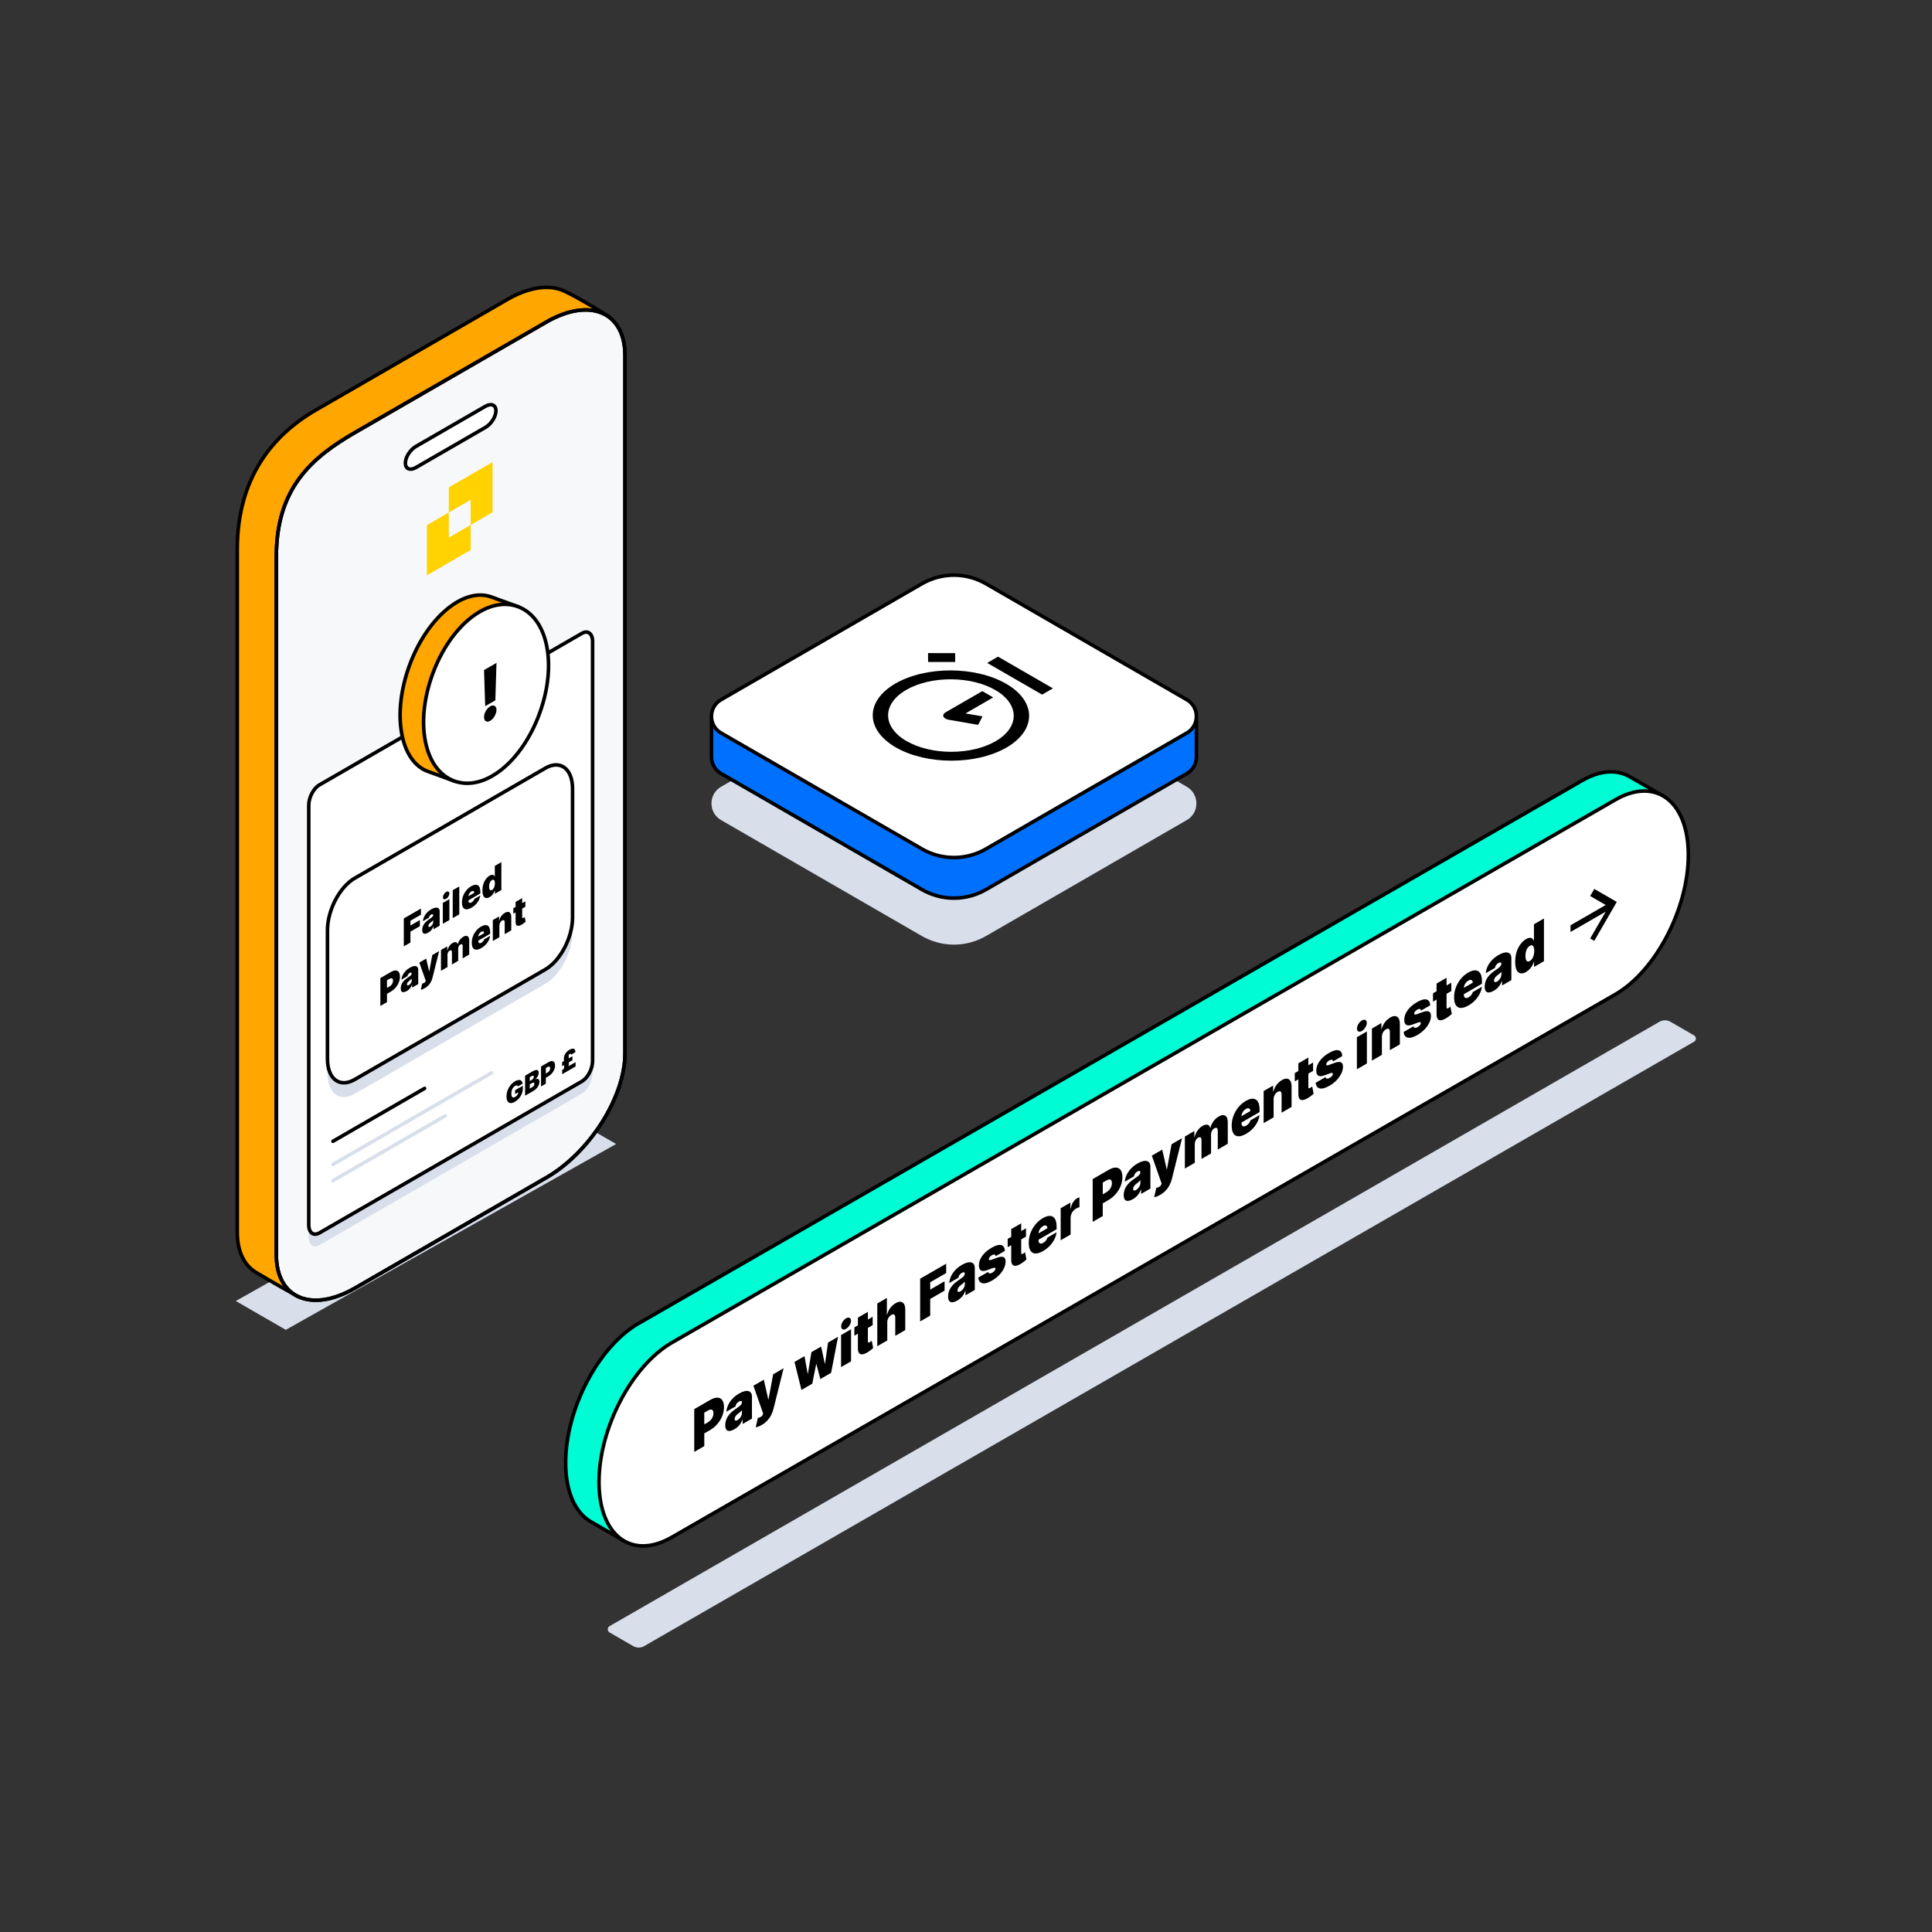 <svg width="1080" height="1080" viewBox="0 0 1080 1080" fill="none" xmlns="http://www.w3.org/2000/svg">
<rect x="0" y="0" width="1080" height="1080" fill="#333333" stroke="none"/>
<g clip-path="url(#clip0_293_1862)">
<path d="M131.818 727.263L316.491 623.38L344.416 639.504L159.76 743.387L131.818 727.263Z" fill="#D8DFEB"/>
<path d="M166.389 724.644C166.389 724.644 151.003 716.115 142.933 711.171C136.5 707.226 132.637 699.598 132.637 688.81V307.147C132.637 267.139 152.345 243.174 176.669 229.145L283.508 167.463C295.67 160.441 306.67 159 314.642 162.372C322.613 165.744 340.537 177.056 340.537 177.056L166.389 724.644Z" fill="#FFA600" stroke="black" stroke-width="2" stroke-linejoin="round"/>
<path d="M305.344 658.329L198.505 720.011C174.181 734.056 154.473 725.724 154.473 701.398V311.207C154.473 274.44 174.181 255.795 198.505 241.749L305.344 180.068C329.668 166.022 349.376 174.355 349.376 198.68V588.888C349.376 613.214 329.668 644.3 305.344 658.346V658.329Z" fill="white"/>
<path d="M305.344 658.329L198.505 720.011C174.181 734.056 154.473 725.724 154.473 701.398V311.207C154.473 272.868 174.181 255.795 198.505 241.749L305.344 180.068C329.668 166.022 349.376 174.355 349.376 198.68V588.888C349.376 613.214 329.668 644.3 305.344 658.346V658.329Z" fill="#F7F8FA" stroke="black" stroke-width="2" stroke-linecap="round" stroke-linejoin="round"/>
<path d="M271.346 238.918L232.503 261.344C229.246 263.227 226.61 262.114 226.61 258.856C226.61 255.599 229.246 251.441 232.503 249.558L271.346 227.131C274.604 225.249 277.239 226.362 277.239 229.62C277.239 232.877 274.604 237.035 271.346 238.918Z" fill="white" stroke="black" stroke-width="2" stroke-linecap="round" stroke-linejoin="round"/>
<path d="M305.344 658.329L198.505 720.011C174.181 734.056 154.473 725.724 154.473 701.398V311.207C154.473 272.868 174.181 255.795 198.505 241.749L305.344 180.068C329.668 166.022 349.376 174.355 349.376 198.68V588.888C349.376 613.214 329.668 644.3 305.344 658.346V658.329Z" stroke="black" stroke-width="2" stroke-linecap="round" stroke-linejoin="round"/>
<path d="M250.885 286.472L238.657 293.543V307.556V321.585L250.885 314.513L263.112 307.458V293.429L250.885 300.501V286.472Z" fill="#FFD200"/>
<path d="M263.112 265.387L250.885 272.459V286.472L263.112 279.416V293.429L275.34 286.374V272.361V258.332L263.112 265.387Z" fill="#FFD200"/>
<path d="M325.297 611.299L178.551 696.029C175.261 697.928 172.593 695.915 172.593 691.528V456.981C172.593 452.593 175.261 447.502 178.551 445.603L325.297 360.873C328.588 358.974 331.256 360.988 331.256 365.375V599.922C331.256 604.309 328.588 609.4 325.297 611.299Z" fill="#D8DFEB"/>
<path d="M325.297 604.473L178.551 689.203C175.261 691.102 172.593 689.089 172.593 684.702V450.154C172.593 445.767 175.261 440.676 178.551 438.777L325.297 354.047C328.588 352.148 331.256 354.162 331.256 358.549V593.096C331.256 597.483 328.588 602.574 325.297 604.473Z" fill="white" stroke="black" stroke-width="2" stroke-linejoin="round"/>
<path d="M186.13 637.982L237.332 608.418" stroke="black" stroke-width="2" stroke-linecap="round" stroke-linejoin="round"/>
<path d="M186.13 650.898L274.832 599.693" stroke="#D8DFEB" stroke-width="2" stroke-linecap="round" stroke-linejoin="round"/>
<path d="M186.13 659.983L248.937 623.724" stroke="#D8DFEB" stroke-width="2" stroke-linecap="round" stroke-linejoin="round"/>
<path d="M289.498 607.322C289.449 607.158 289.384 607.027 289.302 606.929C289.22 606.831 289.105 606.765 288.975 606.749C288.844 606.716 288.696 606.733 288.516 606.782C288.336 606.831 288.156 606.913 287.943 607.027C287.501 607.289 287.125 607.616 286.814 608.042C286.503 608.468 286.257 608.959 286.094 609.499C285.93 610.056 285.848 610.645 285.848 611.3C285.848 611.954 285.93 612.462 286.077 612.838C286.241 613.215 286.47 613.444 286.765 613.51C287.076 613.575 287.452 613.477 287.911 613.215C288.32 612.986 288.647 612.724 288.909 612.429C289.171 612.135 289.384 611.84 289.515 611.512C289.646 611.185 289.711 610.858 289.711 610.53L290.169 610.318L287.943 611.594V609.434L292.265 606.945V608.5C292.265 609.515 292.085 610.498 291.708 611.431C291.332 612.364 290.824 613.215 290.153 613.984C289.498 614.754 288.745 615.376 287.894 615.867C286.945 616.407 286.11 616.669 285.406 616.62C284.686 616.571 284.129 616.243 283.736 615.621C283.327 614.999 283.131 614.099 283.131 612.92C283.131 612.004 283.262 611.103 283.507 610.252C283.753 609.401 284.097 608.599 284.539 607.862C284.981 607.109 285.488 606.454 286.061 605.865C286.634 605.276 287.256 604.801 287.911 604.424C288.483 604.097 289.024 603.868 289.515 603.77C290.006 603.671 290.448 603.688 290.824 603.802C291.201 603.917 291.512 604.146 291.741 604.49C291.97 604.817 292.117 605.259 292.166 605.783L289.498 607.322Z" fill="black"/>
<path d="M293.525 612.479V601.314L297.749 598.875C298.485 598.45 299.107 598.204 299.615 598.139C300.122 598.073 300.499 598.171 300.76 598.45C301.022 598.728 301.153 599.137 301.153 599.71C301.153 600.119 301.071 600.545 300.924 600.971C300.76 601.396 300.548 601.805 300.269 602.198C299.991 602.591 299.664 602.935 299.287 603.246V603.361C299.713 603.131 300.089 603.033 300.433 603.066C300.777 603.099 301.055 603.246 301.251 603.508C301.448 603.786 301.562 604.179 301.562 604.703C301.562 605.309 301.432 605.931 301.153 606.569C300.875 607.208 300.482 607.813 299.975 608.37C299.467 608.943 298.862 609.417 298.158 609.827L293.574 612.479H293.525ZM296.161 604.31L297.241 603.688C297.47 603.557 297.683 603.393 297.847 603.213C298.01 603.033 298.158 602.82 298.256 602.608C298.354 602.395 298.403 602.166 298.403 601.936C298.403 601.593 298.289 601.396 298.076 601.331C297.863 601.265 297.585 601.331 297.257 601.527L296.128 602.182V604.31H296.161ZM296.161 608.533L297.388 607.813C297.83 607.551 298.158 607.273 298.387 606.946C298.616 606.635 298.714 606.274 298.714 605.914C298.714 605.652 298.665 605.456 298.551 605.341C298.436 605.227 298.305 605.161 298.109 605.178C297.912 605.194 297.683 605.276 297.421 605.44L296.144 606.176V608.533H296.161Z" fill="black"/>
<path d="M302.446 607.321V596.157L306.653 593.734C307.373 593.325 308.012 593.112 308.552 593.129C309.092 593.129 309.518 593.358 309.812 593.784C310.107 594.193 310.271 594.798 310.271 595.601C310.271 596.403 310.123 597.189 309.812 597.942C309.501 598.711 309.076 599.398 308.519 600.037C307.963 600.675 307.308 601.199 306.571 601.641L304.067 603.082V600.724L306.047 599.579C306.358 599.398 306.62 599.186 306.85 598.94C307.062 598.678 307.242 598.416 307.357 598.105C307.472 597.811 307.537 597.5 307.537 597.172C307.537 596.845 307.472 596.616 307.357 596.452C307.242 596.288 307.062 596.223 306.85 596.223C306.637 596.223 306.358 596.321 306.047 596.501L305.114 597.041V605.783L302.479 607.305L302.446 607.321Z" fill="black"/>
<path d="M319.977 592.687L314.231 596.01V593.751L319.977 590.428V592.687ZM321.745 596.174L314.264 600.496V598.056L321.745 593.735V596.174ZM317.882 590.264L318.029 594.75C318.029 595.257 317.931 595.748 317.669 596.19C317.407 596.632 316.981 597.156 316.392 597.745L315.017 597.614C315.115 597.5 315.197 597.385 315.246 597.287C315.295 597.189 315.328 597.074 315.345 596.943C315.361 596.812 315.377 596.665 315.361 596.501L315.214 591.787C315.197 591.148 315.312 590.51 315.557 589.904C315.819 589.282 316.179 588.709 316.654 588.185C317.129 587.645 317.702 587.203 318.356 586.827C318.88 586.516 319.339 586.319 319.748 586.237C320.141 586.139 320.484 586.156 320.763 586.27C321.041 586.385 321.254 586.598 321.401 586.892C321.548 587.203 321.647 587.596 321.679 588.087L319.208 589.642C319.208 589.397 319.142 589.217 319.077 589.118C319.011 589.02 318.913 588.987 318.798 589.004C318.684 589.02 318.553 589.086 318.405 589.168C318.275 589.249 318.176 589.331 318.094 589.446C318.013 589.56 317.964 589.675 317.931 589.822C317.898 589.97 317.882 590.117 317.882 590.297V590.264Z" fill="black"/>
<path d="M239.296 431.264L253.963 436.6L289.45 339.085L274.784 333.748C267.565 331.08 258.595 333.192 249.592 340.755C231.668 355.799 220.439 386.672 224.499 409.721C226.545 421.294 232.045 428.694 239.296 431.28V431.264Z" fill="#FFA600"/>
<path d="M239.296 431.264L253.963 436.6L289.45 339.085L274.784 333.748C267.565 331.08 258.595 333.192 249.592 340.755C231.668 355.799 220.439 386.672 224.499 409.721C226.545 421.294 232.045 428.694 239.296 431.28V431.264Z" stroke="black" stroke-width="2" stroke-miterlimit="10"/>
<path d="M241.768 376.948C251.72 349.611 272.672 332.979 289.45 339.085C306.245 345.191 311.597 371.399 301.645 398.736C291.693 426.074 270.741 442.706 253.963 436.6C237.185 430.494 231.816 404.286 241.768 376.948Z" fill="white" stroke="black" stroke-width="2" stroke-linecap="round" stroke-linejoin="round"/>
<path d="M274.064 402.927C273.098 403.484 272.28 403.566 271.592 403.157C270.905 402.764 270.577 401.994 270.577 400.848C270.577 399.735 270.905 398.589 271.592 397.411C272.28 396.232 273.098 395.365 274.064 394.808C274.98 394.284 275.782 394.219 276.486 394.595C277.19 394.972 277.55 395.725 277.55 396.821C277.55 397.591 277.37 398.377 277.043 399.179C276.715 399.981 276.29 400.717 275.766 401.389C275.242 402.06 274.669 402.567 274.064 402.911V402.927ZM277.55 370.548L276.896 391.485L271.216 394.759L270.577 374.575L277.55 370.548Z" fill="black"/>
<path d="M304.837 549.961L198.276 611.479C189.879 616.324 183.053 611.184 183.053 599.971V520.004C183.053 508.791 189.862 495.777 198.276 490.931L304.837 429.414C313.234 424.568 320.06 429.708 320.06 440.922V520.888C320.06 532.102 313.25 545.116 304.837 549.961Z" fill="#D8DFEB"/>
<path d="M304.837 541.94L198.276 603.458C189.879 608.303 183.053 603.163 183.053 591.95V520.004C183.053 508.791 189.862 495.777 198.276 490.931L304.837 429.414C313.234 424.568 320.06 429.708 320.06 440.922V512.867C320.06 524.08 313.25 537.094 304.837 541.94Z" fill="white" stroke="black" stroke-width="2" stroke-linecap="round" stroke-linejoin="round"/>
<path d="M225.726 529.024V513.424L235.301 507.891V511.312L229.425 514.7V517.385L234.712 514.324V517.729L229.425 520.79V526.88L225.726 529.008V529.024Z" fill="black"/>
<path d="M239.344 521.346C238.69 521.723 238.117 521.936 237.626 521.969C237.135 522.018 236.742 521.854 236.447 521.527C236.169 521.183 236.021 520.626 236.021 519.857C236.021 519.218 236.12 518.613 236.3 518.056C236.496 517.5 236.758 516.959 237.102 516.485C237.446 515.994 237.838 515.552 238.297 515.126C238.755 514.717 239.246 514.324 239.77 513.98C240.343 513.604 240.801 513.276 241.145 512.998C241.489 512.72 241.751 512.474 241.898 512.245C242.045 512.016 242.127 511.803 242.127 511.574V511.541C242.127 511.23 242.029 511.066 241.816 511.017C241.62 510.968 241.358 511.033 241.03 511.23C240.687 511.426 240.392 511.688 240.179 511.983C239.966 512.278 239.835 512.621 239.786 513.014L236.414 514.962C236.463 514.226 236.66 513.456 237.004 512.654C237.347 511.852 237.871 511.066 238.542 510.313C239.213 509.56 240.065 508.889 241.079 508.3C241.816 507.874 242.471 507.596 243.044 507.465C243.617 507.334 244.124 507.318 244.517 507.432C244.926 507.547 245.237 507.776 245.45 508.12C245.663 508.463 245.777 508.905 245.777 509.446V517.467L242.356 519.448V517.811L242.274 517.86C242.078 518.416 241.832 518.907 241.538 519.349C241.243 519.791 240.916 520.168 240.539 520.512C240.163 520.855 239.77 521.134 239.328 521.396L239.344 521.346ZM240.539 518.007C240.818 517.843 241.079 517.631 241.325 517.352C241.571 517.074 241.767 516.779 241.931 516.436C242.078 516.092 242.16 515.748 242.16 515.388V514.406C242.062 514.504 241.963 514.602 241.849 514.717C241.734 514.815 241.62 514.929 241.505 515.028C241.39 515.126 241.259 515.241 241.112 515.355C240.965 515.47 240.834 515.568 240.687 515.682C240.408 515.895 240.179 516.108 239.999 516.337C239.819 516.55 239.688 516.779 239.606 516.992C239.524 517.205 239.475 517.418 239.475 517.614C239.475 517.942 239.574 518.138 239.77 518.187C239.966 518.253 240.228 518.187 240.539 518.007Z" fill="black"/>
<path d="M247.546 516.419V504.715L251.213 502.603V514.307L247.546 516.419ZM249.396 502.439C248.888 502.734 248.463 502.783 248.119 502.619C247.759 502.456 247.595 502.095 247.595 501.572C247.595 501.048 247.775 500.491 248.119 499.902C248.479 499.313 248.905 498.887 249.396 498.609C249.903 498.314 250.329 498.265 250.672 498.429C251.016 498.609 251.196 498.952 251.196 499.476C251.196 500 251.016 500.557 250.672 501.13C250.312 501.703 249.903 502.145 249.396 502.423V502.439Z" fill="black"/>
<path d="M256.745 495.515V511.115L253.078 513.227V497.626L256.745 495.515Z" fill="black"/>
<path d="M263.505 507.432C262.408 508.054 261.475 508.365 260.69 508.332C259.904 508.299 259.298 507.972 258.873 507.301C258.447 506.63 258.234 505.68 258.234 504.42C258.234 503.159 258.447 502.03 258.873 500.884C259.298 499.738 259.904 498.69 260.673 497.741C261.443 496.791 262.359 496.006 263.423 495.4C264.193 494.958 264.896 494.696 265.518 494.598C266.141 494.516 266.681 494.598 267.123 494.86C267.565 495.122 267.908 495.564 268.137 496.169C268.383 496.775 268.498 497.544 268.498 498.477V499.46L259.38 504.714V502.39L265.126 499.083C265.126 498.756 265.044 498.494 264.896 498.33C264.749 498.15 264.553 498.068 264.324 498.068C264.078 498.068 263.816 498.15 263.505 498.33C263.21 498.494 262.932 498.739 262.687 499.018C262.441 499.312 262.245 499.623 262.097 499.967C261.95 500.311 261.868 500.655 261.868 500.998V503.503C261.868 503.88 261.934 504.174 262.081 504.387C262.212 504.6 262.408 504.714 262.67 504.731C262.932 504.747 263.243 504.649 263.603 504.452C263.849 504.305 264.094 504.125 264.291 503.929C264.504 503.732 264.684 503.503 264.831 503.257C264.978 503.012 265.093 502.766 265.158 502.504L268.514 500.573C268.399 501.457 268.121 502.308 267.696 503.159C267.27 504.011 266.697 504.796 265.993 505.533C265.289 506.27 264.455 506.908 263.521 507.448L263.505 507.432Z" fill="black"/>
<path d="M273.686 501.49C272.966 501.915 272.295 502.079 271.689 501.997C271.084 501.915 270.593 501.539 270.233 500.851C269.872 500.18 269.692 499.165 269.692 497.806C269.692 496.448 269.889 495.138 270.265 494.025C270.642 492.912 271.149 491.979 271.755 491.226C272.36 490.456 272.999 489.883 273.686 489.491C274.194 489.196 274.636 489.049 275.012 489.016C275.389 489 275.716 489.081 275.962 489.261C276.207 489.441 276.42 489.703 276.551 490.014L276.6 489.982V484.039L280.267 481.928V497.528L276.633 499.64V497.725L276.551 497.774C276.404 498.248 276.207 498.723 275.945 499.182C275.683 499.64 275.356 500.082 274.996 500.475C274.619 500.868 274.194 501.211 273.719 501.49H273.686ZM275.029 497.479C275.372 497.283 275.651 497.004 275.896 496.644C276.142 496.284 276.322 495.858 276.453 495.367C276.584 494.876 276.649 494.352 276.649 493.779C276.649 493.207 276.584 492.748 276.453 492.404C276.322 492.061 276.142 491.864 275.896 491.782C275.651 491.701 275.372 491.766 275.029 491.946C274.685 492.143 274.407 492.421 274.161 492.781C273.916 493.141 273.735 493.567 273.621 494.041C273.49 494.533 273.424 495.056 273.424 495.646C273.424 496.235 273.49 496.677 273.621 497.021C273.752 497.365 273.932 497.577 274.161 497.659C274.39 497.741 274.685 497.692 275.029 497.495V497.479Z" fill="black"/>
<path d="M212.631 562.336V546.736L218.507 543.347C219.522 542.758 220.406 542.479 221.159 542.496C221.912 542.512 222.501 542.823 222.927 543.396C223.352 543.985 223.565 544.82 223.565 545.933C223.565 547.047 223.352 548.143 222.91 549.207C222.485 550.271 221.879 551.254 221.094 552.138C220.308 553.022 219.408 553.775 218.376 554.364L214.873 556.394V553.103L217.64 551.516C218.082 551.27 218.442 550.959 218.753 550.615C219.064 550.255 219.293 549.879 219.457 549.453C219.62 549.027 219.702 548.602 219.702 548.16C219.702 547.718 219.62 547.374 219.457 547.161C219.293 546.932 219.047 546.834 218.753 546.834C218.442 546.834 218.082 546.965 217.64 547.227L216.33 547.98V560.208L212.631 562.336Z" fill="black"/>
<path d="M227.346 554.004C226.692 554.381 226.119 554.594 225.628 554.626C225.137 554.676 224.744 554.528 224.449 554.184C224.171 553.841 224.023 553.284 224.023 552.515C224.023 551.876 224.122 551.271 224.302 550.714C224.498 550.157 224.76 549.617 225.104 549.143C225.448 548.651 225.84 548.209 226.299 547.784C226.757 547.375 227.248 546.982 227.772 546.638C228.345 546.261 228.803 545.934 229.147 545.656C229.491 545.377 229.753 545.132 229.9 544.903C230.047 544.674 230.129 544.461 230.129 544.232V544.199C230.129 543.888 230.031 543.724 229.818 543.675C229.622 543.626 229.36 543.691 229.032 543.888C228.689 544.084 228.394 544.346 228.181 544.641C227.968 544.936 227.837 545.279 227.788 545.672L224.416 547.62C224.465 546.884 224.662 546.114 225.006 545.312C225.366 544.51 225.873 543.724 226.544 542.971C227.215 542.218 228.067 541.547 229.081 540.958C229.818 540.532 230.473 540.254 231.046 540.123C231.619 539.975 232.126 539.975 232.535 540.09C232.944 540.205 233.255 540.434 233.468 540.761C233.681 541.105 233.796 541.547 233.796 542.087V550.108L230.375 552.089V550.452L230.293 550.501C230.096 551.058 229.834 551.549 229.556 551.991C229.261 552.433 228.934 552.809 228.574 553.153C228.197 553.497 227.805 553.792 227.363 554.037L227.346 554.004ZM228.541 550.665C228.819 550.501 229.081 550.288 229.327 550.01C229.572 549.732 229.769 549.437 229.933 549.093C230.08 548.75 230.162 548.406 230.162 548.046V547.064C230.064 547.162 229.965 547.276 229.851 547.375C229.736 547.473 229.622 547.587 229.507 547.686C229.392 547.784 229.261 547.898 229.131 548.013C229 548.128 228.852 548.226 228.705 548.34C228.427 548.553 228.197 548.766 228.017 548.995C227.837 549.208 227.706 549.437 227.625 549.65C227.543 549.863 227.494 550.076 227.494 550.272C227.494 550.599 227.592 550.796 227.788 550.845C227.985 550.894 228.247 550.845 228.558 550.665H228.541Z" fill="black"/>
<path d="M237.43 552.4C237.004 552.645 236.611 552.842 236.235 552.989C235.858 553.136 235.514 553.235 235.236 553.267L236.038 549.813C236.333 549.764 236.611 549.682 236.873 549.568C237.135 549.453 237.331 549.322 237.511 549.142C237.692 548.962 237.822 548.749 237.904 548.487L237.986 548.225L234.401 538.076L238.232 535.866L239.885 543.02L239.983 542.954L241.653 533.885L245.499 531.659L241.784 546.49C241.604 547.243 241.325 547.98 240.982 548.7C240.622 549.42 240.163 550.092 239.59 550.73C239.017 551.352 238.297 551.925 237.446 552.416L237.43 552.4Z" fill="black"/>
<path d="M246.514 542.758V531.054L250.001 529.04V531.266L250.099 531.201C250.312 530.35 250.672 529.564 251.196 528.827C251.703 528.107 252.325 527.534 253.029 527.125C253.749 526.716 254.371 526.568 254.879 526.699C255.402 526.83 255.713 527.223 255.812 527.878L255.91 527.812C256.09 526.994 256.45 526.208 257.007 525.455C257.563 524.702 258.234 524.096 258.987 523.654C259.969 523.081 260.755 522.983 261.377 523.36C261.983 523.736 262.294 524.522 262.294 525.717V533.607L258.627 535.719V528.893C258.627 528.385 258.513 528.041 258.283 527.878C258.054 527.714 257.76 527.747 257.367 527.96C256.99 528.172 256.696 528.5 256.466 528.909C256.254 529.335 256.139 529.793 256.139 530.301V537.127L252.636 539.157V532.33C252.636 531.823 252.522 531.479 252.292 531.315C252.063 531.152 251.769 531.184 251.376 531.397C251.13 531.545 250.901 531.741 250.721 531.97C250.541 532.216 250.394 532.478 250.295 532.789C250.197 533.1 250.148 533.411 250.148 533.755V540.581L246.481 542.692L246.514 542.758Z" fill="black"/>
<path d="M269.005 529.989C267.908 530.611 266.975 530.922 266.19 530.89C265.404 530.857 264.798 530.53 264.373 529.858C263.947 529.187 263.734 528.238 263.734 526.977C263.734 525.717 263.947 524.587 264.373 523.441C264.798 522.296 265.404 521.248 266.173 520.298C266.943 519.349 267.859 518.563 268.923 517.958C269.693 517.516 270.396 517.254 271.019 517.155C271.641 517.074 272.181 517.155 272.623 517.417C273.065 517.679 273.408 518.121 273.638 518.727C273.883 519.333 273.998 520.102 273.998 521.019V522.001L264.88 527.272V524.948L270.626 521.641C270.626 521.313 270.544 521.051 270.396 520.888C270.249 520.708 270.053 520.626 269.824 520.626C269.578 520.626 269.316 520.708 269.005 520.888C268.71 521.051 268.432 521.297 268.187 521.575C267.941 521.87 267.745 522.181 267.597 522.525C267.45 522.869 267.368 523.212 267.368 523.556V526.061C267.368 526.437 267.434 526.732 267.581 526.945C267.712 527.157 267.908 527.272 268.17 527.288C268.432 527.305 268.743 527.207 269.103 527.01C269.349 526.863 269.594 526.699 269.791 526.486C270.004 526.29 270.184 526.061 270.331 525.815C270.478 525.57 270.593 525.324 270.658 525.062L274.014 523.13C273.899 524.014 273.621 524.866 273.196 525.717C272.77 526.568 272.197 527.354 271.493 528.091C270.789 528.827 269.955 529.466 269.022 530.006L269.005 529.989Z" fill="black"/>
<path d="M279.154 517.336V523.916L275.487 526.028V514.323L278.974 512.31V514.536L279.088 514.471C279.318 513.603 279.694 512.801 280.267 512.048C280.84 511.295 281.478 510.722 282.231 510.28C282.951 509.871 283.574 509.691 284.114 509.756C284.654 509.822 285.063 510.1 285.358 510.591C285.652 511.082 285.8 511.753 285.8 512.605V520.069L282.133 522.181V515.6C282.133 515.011 282.018 514.635 281.757 514.454C281.495 514.274 281.135 514.323 280.676 514.585C280.382 514.765 280.12 514.995 279.891 515.273C279.661 515.551 279.498 515.862 279.383 516.206C279.269 516.55 279.203 516.926 279.203 517.303L279.154 517.336Z" fill="black"/>
<path d="M293.673 503.83V506.875L286.945 510.755V507.71L293.673 503.83ZM288.238 504.158L291.905 502.046V512.785C291.905 512.948 291.921 513.063 291.971 513.145C292.02 513.227 292.101 513.259 292.2 513.259C292.298 513.259 292.429 513.21 292.593 513.112C292.707 513.046 292.838 512.965 292.985 512.834C293.133 512.703 293.247 512.637 293.313 512.572L293.837 515.224C293.673 515.371 293.444 515.584 293.133 515.829C292.822 516.091 292.462 516.353 292.052 516.615C291.218 517.155 290.497 517.466 289.941 517.532C289.368 517.614 288.942 517.466 288.648 517.09C288.353 516.713 288.222 516.108 288.222 515.289V504.158H288.238Z" fill="black"/>
<path d="M663.412 458.437L551.203 523.229C540.105 529.662 526.405 529.662 515.307 523.229L403.098 458.437C395.913 454.312 395.913 443.933 403.098 439.808L515.307 375.016C526.405 368.583 540.105 368.583 551.203 375.016L663.412 439.808C670.598 443.933 670.598 454.312 663.412 458.47V458.437Z" fill="#D8DFEB"/>
<path d="M618.807 402.403L551.22 363.378C540.122 356.944 526.421 356.944 515.323 363.378L447.736 402.403H397.729V423.111C397.729 426.729 399.53 430.363 403.115 432.442L515.323 497.234C526.421 503.667 540.122 503.667 551.22 497.234L663.428 432.442C667.013 430.363 668.813 426.729 668.813 423.111V402.403H618.807Z" fill="#0071FF" stroke="black" stroke-width="2" stroke-linejoin="round"/>
<path d="M663.412 409.754L551.203 474.545C540.105 480.979 526.405 480.979 515.307 474.545L403.098 409.754C395.913 405.628 395.913 395.25 403.098 391.125L515.307 326.333C526.405 319.899 540.105 319.899 551.203 326.333L663.412 391.125C670.598 395.25 670.598 405.628 663.412 409.786V409.754Z" fill="white" stroke="black" stroke-width="2" stroke-linejoin="round"/>
<path d="M562.383 382.203C545.278 372.332 517.549 372.283 500.558 382.088C483.567 391.894 483.649 407.92 500.755 417.791C517.86 427.662 545.589 427.711 562.596 417.905C579.587 408.1 579.505 392.074 562.4 382.203H562.383ZM506.811 414.304C493.078 406.365 492.996 393.498 506.647 385.624C520.299 377.734 542.593 377.783 556.327 385.706C570.06 393.629 570.142 406.512 556.49 414.386C542.839 422.26 520.545 422.227 506.811 414.288V414.304Z" fill="black"/>
<path d="M588.59 384.806L557.898 367.077L551.842 370.58L582.533 388.292L588.59 384.806Z" fill="black"/>
<path d="M539.696 398.819L555.198 389.864L549.108 386.345L528.516 398.229C527.452 398.851 527.027 399.735 527.403 400.586C527.6 401.028 527.993 401.421 528.533 401.732C529.024 402.027 529.646 402.24 530.35 402.354L546.8 405.203L549.223 400.456L539.68 398.802L539.696 398.819Z" fill="black"/>
<path d="M533.934 365.096L518.776 365.08L518.809 370.04L533.967 370.057L533.934 365.096Z" fill="black"/>
<path d="M357.004 739.77L884.374 436.338C894.703 430.38 904.115 430.069 911.301 434.341L929.781 444.982L911.694 453.183C911.89 455.213 912.005 457.341 912.005 459.551C912.005 489.589 893.737 524.474 871.213 537.488L357.347 833.111L348.721 861.283L330.061 850.528C321.565 845.454 316.196 833.962 316.196 817.69C316.196 787.652 334.464 752.767 356.987 739.753L357.004 739.77Z" fill="#00FCD4" stroke="black" stroke-width="2" stroke-linejoin="round"/>
<path d="M375.632 859.286L903.002 555.855C925.526 542.841 943.793 507.957 943.793 477.918C943.793 447.879 925.526 434.08 903.002 447.077L375.632 750.509C353.108 763.523 334.841 798.407 334.841 828.446C334.841 858.484 353.108 872.284 375.632 859.286Z" fill="white" stroke="black" stroke-width="2" stroke-linejoin="round"/>
<path d="M353.959 920.182L340.766 912.554C339.407 911.768 339.407 909.804 340.766 909.018L927.653 571.177C929.552 570.08 931.893 570.08 933.792 571.177L946.985 578.789C948.344 579.575 948.344 581.539 946.985 582.325L360.098 920.182C358.199 921.279 355.858 921.279 353.959 920.182Z" fill="#D8DFEB"/>
<path d="M388.088 811.601V787.717L397.025 782.561C398.564 781.677 399.906 781.251 401.052 781.284C402.198 781.317 403.098 781.791 403.736 782.692C404.375 783.592 404.702 784.885 404.702 786.588C404.702 788.29 404.375 789.976 403.72 791.597C403.065 793.234 402.149 794.724 400.954 796.082C399.775 797.441 398.4 798.571 396.812 799.487L391.476 802.565V797.523L395.683 795.1C396.338 794.724 396.911 794.265 397.369 793.725C397.844 793.185 398.204 792.596 398.449 791.957C398.695 791.319 398.826 790.648 398.826 789.976C398.826 789.305 398.695 788.781 398.449 788.438C398.204 788.094 397.844 787.93 397.369 787.946C396.894 787.946 396.338 788.159 395.683 788.536L393.702 789.682V808.392L388.088 811.634V811.601Z" fill="black"/>
<path d="M410.481 798.964C409.499 799.537 408.615 799.848 407.862 799.913C407.109 799.979 406.503 799.749 406.078 799.226C405.652 798.702 405.423 797.851 405.423 796.656C405.423 795.673 405.57 794.757 405.865 793.889C406.159 793.021 406.552 792.219 407.076 791.483C407.6 790.746 408.206 790.058 408.893 789.42C409.581 788.782 410.334 788.209 411.136 787.669C412.003 787.096 412.707 786.588 413.231 786.179C413.755 785.77 414.147 785.377 414.377 785.033C414.606 784.689 414.737 784.345 414.737 784.002V783.953C414.737 783.478 414.589 783.216 414.278 783.15C413.967 783.085 413.575 783.183 413.083 783.461C412.543 783.772 412.118 784.149 411.79 784.607C411.463 785.066 411.25 785.59 411.185 786.179L406.061 789.142C406.127 788.012 406.438 786.834 406.962 785.606C407.502 784.378 408.287 783.183 409.319 782.037C410.35 780.891 411.643 779.86 413.182 778.976C414.295 778.338 415.293 777.912 416.177 777.699C417.061 777.486 417.814 777.47 418.436 777.65C419.058 777.83 419.533 778.174 419.86 778.698C420.188 779.222 420.351 779.893 420.351 780.728V793.005L415.146 796.017V793.496L415.031 793.562C414.72 794.413 414.344 795.166 413.902 795.837C413.46 796.508 412.953 797.097 412.396 797.605C411.839 798.112 411.217 798.571 410.546 798.964H410.481ZM412.298 793.84C412.723 793.594 413.116 793.267 413.493 792.841C413.869 792.432 414.164 791.957 414.409 791.434C414.639 790.91 414.769 790.386 414.769 789.846V788.356C414.622 788.503 414.458 788.667 414.295 788.831C414.131 788.994 413.951 789.142 413.771 789.305C413.591 789.469 413.394 789.633 413.182 789.797C412.969 789.96 412.756 790.124 412.543 790.288C412.118 790.615 411.758 790.942 411.479 791.27C411.201 791.597 411.005 791.941 410.874 792.268C410.743 792.596 410.677 792.923 410.677 793.218C410.677 793.709 410.825 794.004 411.136 794.102C411.447 794.2 411.823 794.102 412.298 793.824V793.84Z" fill="black"/>
<path d="M425.802 796.557C425.164 796.934 424.558 797.228 423.969 797.441C423.396 797.654 422.888 797.801 422.446 797.867L423.658 792.596C424.116 792.514 424.542 792.399 424.918 792.236C425.295 792.072 425.622 791.859 425.9 791.581C426.179 791.303 426.375 790.975 426.49 790.566L426.604 790.173L421.153 774.622L426.964 771.266L429.469 782.234L429.632 782.135L432.186 768.254L438.046 764.865L432.382 787.537C432.104 788.683 431.695 789.813 431.155 790.91C430.614 792.006 429.911 793.038 429.043 794.004C428.176 794.969 427.095 795.821 425.786 796.574L425.802 796.557Z" fill="black"/>
<path d="M448.014 776.995L444.135 761.313L449.717 758.088L451.501 767.975L451.615 767.91L453.596 755.845L459.014 752.719L461.076 762.361L461.191 762.295L462.893 750.492L468.475 747.268L464.596 767.419L458.572 770.889L456.395 762.541L456.231 762.639L454.054 773.508L448.031 776.979L448.014 776.995Z" fill="black"/>
<path d="M470.161 764.21V746.285L475.743 743.061V760.986L470.161 764.21ZM472.96 742.815C472.191 743.257 471.552 743.339 471.012 743.077C470.472 742.815 470.21 742.275 470.21 741.473C470.21 740.671 470.472 739.819 471.012 738.935C471.552 738.051 472.191 737.38 472.96 736.955C473.713 736.513 474.368 736.431 474.908 736.693C475.448 736.955 475.71 737.495 475.71 738.297C475.71 739.099 475.448 739.95 474.908 740.834C474.368 741.718 473.73 742.373 472.977 742.815H472.96Z" fill="black"/>
<path d="M487.823 736.103V740.769L477.593 746.678V742.013L487.823 736.103ZM479.573 736.562L485.155 733.337V749.789C485.155 750.034 485.188 750.214 485.27 750.345C485.352 750.476 485.466 750.525 485.613 750.525C485.761 750.525 485.974 750.443 486.203 750.296C486.366 750.198 486.563 750.067 486.792 749.887C487.021 749.707 487.185 749.576 487.299 749.478L488.102 753.537C487.856 753.766 487.496 754.078 487.038 754.47C486.579 754.863 486.023 755.256 485.401 755.665C484.124 756.484 483.044 756.959 482.176 757.057C481.308 757.171 480.654 756.942 480.212 756.369C479.77 755.796 479.557 754.863 479.573 753.603V736.545V736.562Z" fill="black"/>
<path d="M495.991 739.23V749.314L490.409 752.539V728.655L495.778 725.545V734.925L495.942 734.827C496.286 733.484 496.875 732.257 497.693 731.143C498.512 730.03 499.494 729.146 500.64 728.492C501.736 727.853 502.686 727.591 503.504 727.706C504.323 727.82 504.945 728.246 505.387 728.999C505.829 729.752 506.058 730.783 506.041 732.093V743.519L500.46 746.744V736.66C500.46 735.776 500.28 735.187 499.887 734.892C499.494 734.614 498.954 734.679 498.233 735.089C497.775 735.35 497.382 735.694 497.039 736.12C496.695 736.545 496.433 737.02 496.253 737.56C496.073 738.101 495.975 738.657 495.958 739.246L495.991 739.23Z" fill="black"/>
<path d="M514.373 738.69V714.806L528.925 706.408V711.63L519.988 716.787V720.896L528.025 716.246V721.468L519.988 726.118V735.448L514.373 738.69Z" fill="black"/>
<path d="M535.064 727.034C534.082 727.607 533.198 727.918 532.445 727.983C531.692 728.049 531.086 727.803 530.661 727.296C530.235 726.772 530.006 725.921 530.006 724.726C530.006 723.744 530.153 722.827 530.448 721.959C530.742 721.092 531.135 720.29 531.659 719.553C532.183 718.816 532.789 718.129 533.476 717.49C534.164 716.852 534.917 716.279 535.719 715.739C536.586 715.166 537.29 714.658 537.814 714.249C538.338 713.84 538.73 713.447 538.96 713.103C539.189 712.759 539.32 712.416 539.32 712.072V712.023C539.32 711.548 539.172 711.286 538.861 711.221C538.55 711.155 538.158 711.253 537.666 711.532C537.126 711.843 536.701 712.219 536.373 712.678C536.046 713.136 535.833 713.66 535.768 714.249L530.628 717.212C530.693 716.083 531.004 714.904 531.528 713.676C532.068 712.448 532.854 711.253 533.885 710.108C534.917 708.962 536.21 707.93 537.748 707.046C538.861 706.408 539.86 705.982 540.744 705.77C541.628 705.557 542.381 705.54 543.003 705.72C543.625 705.901 544.099 706.244 544.427 706.768C544.754 707.292 544.918 707.963 544.918 708.798V721.075L539.713 724.087V721.566L539.598 721.632C539.287 722.483 538.91 723.236 538.469 723.907C538.027 724.579 537.519 725.168 536.963 725.675C536.406 726.183 535.784 726.641 535.113 727.034H535.064ZM536.881 721.91C537.306 721.665 537.699 721.337 538.076 720.912C538.452 720.502 538.763 720.028 538.992 719.504C539.222 718.98 539.352 718.456 539.352 717.916V716.426C539.205 716.59 539.041 716.737 538.878 716.901C538.714 717.065 538.534 717.212 538.354 717.376C538.174 717.539 537.977 717.703 537.765 717.867C537.552 718.031 537.339 718.194 537.126 718.358C536.701 718.685 536.341 719.013 536.062 719.34C535.784 719.668 535.588 720.011 535.457 720.339C535.326 720.666 535.26 720.994 535.26 721.288C535.26 721.779 535.408 722.074 535.719 722.172C536.013 722.254 536.406 722.172 536.881 721.894V721.91Z" fill="black"/>
<path d="M561.728 699.255L556.588 702.218C556.556 701.874 556.457 701.612 556.261 701.465C556.064 701.317 555.819 701.252 555.508 701.284C555.197 701.317 554.87 701.432 554.493 701.661C554.018 701.939 553.609 702.283 553.265 702.676C552.922 703.085 552.758 703.462 552.758 703.838C552.758 704.1 552.856 704.297 553.053 704.395C553.249 704.509 553.658 704.444 554.248 704.231L557.407 703.069C558.995 702.479 560.173 702.365 560.959 702.709C561.745 703.052 562.121 703.871 562.137 705.197C562.137 706.474 561.81 707.767 561.155 709.093C560.5 710.403 559.617 711.647 558.503 712.792C557.39 713.938 556.097 714.937 554.673 715.772C552.3 717.147 550.45 717.654 549.108 717.311C547.766 716.967 547.029 715.919 546.865 714.168L552.398 710.975C552.463 711.499 552.709 711.794 553.135 711.859C553.544 711.925 554.068 711.778 554.706 711.417C555.213 711.123 555.639 710.779 555.966 710.386C556.294 709.993 556.474 709.6 556.474 709.224C556.474 708.88 556.326 708.7 556.032 708.667C555.754 708.635 555.295 708.716 554.69 708.946L551.94 709.977C550.352 710.583 549.173 710.648 548.388 710.206C547.602 709.764 547.209 708.847 547.209 707.423C547.209 706.179 547.487 704.968 548.06 703.756C548.633 702.561 549.468 701.415 550.532 700.351C551.612 699.271 552.889 698.322 554.362 697.47C556.605 696.177 558.373 695.686 559.666 696.013C560.959 696.341 561.646 697.438 561.712 699.287L561.728 699.255Z" fill="black"/>
<path d="M573.53 686.617V691.283L563.3 697.192V692.527L573.53 686.617ZM565.28 687.075L570.862 683.851V700.302C570.862 700.548 570.895 700.728 570.977 700.859C571.042 700.99 571.157 701.039 571.321 701.039C571.468 701.039 571.681 700.957 571.91 700.81C572.073 700.712 572.27 700.581 572.499 700.401C572.728 700.22 572.892 700.09 573.006 699.991L573.809 704.051C573.563 704.28 573.203 704.591 572.745 704.984C572.286 705.377 571.73 705.77 571.108 706.179C569.831 706.998 568.751 707.472 567.883 707.57C567.016 707.685 566.361 707.456 565.919 706.883C565.477 706.31 565.264 705.377 565.28 704.116V687.059V687.075Z" fill="black"/>
<path d="M583.056 699.353C581.403 700.303 579.979 700.761 578.784 700.712C577.589 700.663 576.672 700.139 576.034 699.14C575.396 698.142 575.068 696.668 575.068 694.737C575.068 692.805 575.396 691.086 576.034 689.335C576.689 687.583 577.589 685.979 578.768 684.522C579.946 683.065 581.338 681.886 582.942 680.953C584.12 680.282 585.168 679.873 586.117 679.742C587.067 679.611 587.885 679.742 588.556 680.168C589.227 680.577 589.751 681.248 590.111 682.165C590.471 683.098 590.651 684.26 590.651 685.684V687.174L576.787 695.179V691.626L585.512 686.585C585.512 686.077 585.397 685.684 585.168 685.422C584.955 685.16 584.66 685.013 584.284 685.013C583.924 685.013 583.498 685.128 583.04 685.406C582.582 685.668 582.172 686.012 581.796 686.454C581.419 686.896 581.125 687.37 580.896 687.894C580.666 688.418 580.552 688.942 580.536 689.466V693.296C580.536 693.869 580.634 694.328 580.847 694.655C581.059 694.982 581.354 695.162 581.747 695.195C582.14 695.228 582.614 695.081 583.155 694.77C583.531 694.54 583.891 694.278 584.219 693.967C584.546 693.656 584.808 693.313 585.037 692.952C585.266 692.592 585.43 692.199 585.544 691.807L590.635 688.86C590.455 690.202 590.046 691.528 589.391 692.822C588.736 694.115 587.869 695.326 586.805 696.439C585.724 697.569 584.48 698.535 583.04 699.369L583.056 699.353Z" fill="black"/>
<path d="M592.927 693.328V675.403L598.345 672.277V675.682L598.509 675.583C598.787 674.159 599.246 672.981 599.851 672.031C600.473 671.098 601.194 670.394 602.012 669.903C602.258 669.756 602.503 669.641 602.732 669.543C602.978 669.445 603.207 669.379 603.42 669.33V674.83C603.141 674.879 602.798 674.994 602.405 675.174C602.012 675.354 601.652 675.534 601.357 675.698C600.817 676.009 600.326 676.435 599.884 676.975C599.442 677.515 599.115 678.104 598.853 678.759C598.607 679.414 598.476 680.085 598.476 680.773V690.103L592.895 693.328H592.927Z" fill="black"/>
<path d="M610.818 682.999V659.116L619.756 653.959C621.294 653.075 622.637 652.65 623.782 652.682C624.928 652.715 625.829 653.19 626.467 654.074C627.105 654.974 627.433 656.267 627.433 657.97C627.433 659.672 627.105 661.358 626.451 662.979C625.796 664.616 624.879 666.106 623.701 667.464C622.522 668.823 621.147 669.953 619.559 670.869L614.223 673.947V668.905L618.43 666.482C619.085 666.106 619.658 665.647 620.116 665.107C620.591 664.567 620.951 663.978 621.196 663.339C621.442 662.701 621.573 662.03 621.573 661.358C621.573 660.687 621.442 660.163 621.196 659.82C620.951 659.476 620.591 659.312 620.116 659.329C619.641 659.329 619.085 659.525 618.43 659.918L616.449 661.064V679.775L610.835 683.016L610.818 682.999Z" fill="black"/>
<path d="M633.211 670.362C632.229 670.935 631.345 671.246 630.592 671.312C629.839 671.377 629.234 671.132 628.808 670.624C628.382 670.1 628.153 669.249 628.153 668.054C628.153 667.072 628.301 666.155 628.595 665.287C628.89 664.42 629.283 663.618 629.807 662.881C630.33 662.144 630.936 661.457 631.624 660.819C632.311 660.18 633.064 659.607 633.866 659.067C634.734 658.494 635.437 657.987 635.961 657.577C636.485 657.168 636.878 656.775 637.107 656.431C637.336 656.088 637.467 655.744 637.467 655.4V655.351C637.467 654.876 637.32 654.614 637.009 654.549C636.698 654.483 636.305 654.582 635.814 654.86C635.274 655.171 634.848 655.547 634.521 656.006C634.193 656.464 633.981 656.988 633.915 657.577L628.792 660.54C628.857 659.411 629.168 658.232 629.692 657.004C630.232 655.777 631.018 654.582 632.049 653.436C633.08 652.29 634.373 651.259 635.912 650.375C637.025 649.736 638.024 649.311 638.908 649.098C639.792 648.885 640.545 648.869 641.167 649.049C641.789 649.229 642.263 649.572 642.591 650.096C642.918 650.62 643.082 651.291 643.082 652.126V664.404L637.876 667.416V664.895L637.762 664.96C637.451 665.811 637.074 666.564 636.632 667.236C636.19 667.907 635.683 668.496 635.126 669.003C634.57 669.511 633.948 669.969 633.277 670.362H633.211ZM635.028 665.238C635.454 664.993 635.847 664.665 636.223 664.24C636.6 663.831 636.894 663.356 637.14 662.832C637.385 662.308 637.5 661.784 637.5 661.244V659.754C637.353 659.902 637.189 660.066 637.025 660.229C636.862 660.393 636.681 660.54 636.501 660.704C636.321 660.868 636.125 661.031 635.912 661.195C635.699 661.359 635.487 661.522 635.274 661.686C634.848 662.014 634.488 662.341 634.226 662.685C633.948 663.012 633.751 663.356 633.62 663.683C633.49 664.011 633.424 664.338 633.424 664.633C633.424 665.124 633.571 665.418 633.882 665.517C634.193 665.599 634.57 665.517 635.045 665.238H635.028Z" fill="black"/>
<path d="M648.532 667.955C647.893 668.316 647.288 668.627 646.698 668.839C646.125 669.052 645.618 669.2 645.176 669.265L646.387 663.994C646.846 663.912 647.271 663.797 647.648 663.634C648.024 663.47 648.352 663.257 648.63 662.979C648.908 662.701 649.104 662.373 649.219 661.964L649.334 661.571L643.883 646.003L649.694 642.648L652.198 653.615L652.362 653.517L654.915 639.636L660.775 636.247L655.112 658.919C654.834 660.065 654.424 661.195 653.884 662.292C653.344 663.388 652.64 664.42 651.773 665.369C650.905 666.335 649.825 667.186 648.515 667.939L648.532 667.955Z" fill="black"/>
<path d="M662.347 653.255V635.33L667.634 632.269V635.674L667.798 635.576C668.125 634.266 668.682 633.071 669.451 631.958C670.237 630.862 671.154 629.994 672.234 629.372C673.331 628.75 674.264 628.537 675.049 628.75C675.835 628.963 676.31 629.568 676.473 630.567L676.637 630.469C676.899 629.225 677.456 628.013 678.307 626.851C679.158 625.689 680.173 624.772 681.319 624.117C682.808 623.266 684.02 623.119 684.936 623.691C685.869 624.264 686.328 625.459 686.328 627.293V639.374L680.746 642.599V632.155C680.746 631.369 680.582 630.845 680.238 630.6C679.895 630.354 679.436 630.403 678.847 630.731C678.274 631.058 677.816 631.549 677.488 632.187C677.161 632.826 676.981 633.546 676.981 634.332V644.776L671.645 647.853V637.409C671.645 636.624 671.481 636.1 671.137 635.854C670.794 635.609 670.335 635.658 669.746 635.985C669.369 636.214 669.026 636.493 668.764 636.853C668.485 637.213 668.273 637.622 668.125 638.097C667.978 638.572 667.896 639.063 667.896 639.57V650.014L662.314 653.239L662.347 653.255Z" fill="black"/>
<path d="M696.526 633.84C694.873 634.79 693.448 635.248 692.254 635.199C691.059 635.15 690.142 634.626 689.487 633.628C688.849 632.613 688.521 631.156 688.521 629.224C688.521 627.292 688.849 625.574 689.487 623.822C690.142 622.07 691.042 620.466 692.221 619.009C693.399 617.552 694.791 616.374 696.395 615.441C697.573 614.769 698.621 614.36 699.57 614.229C700.52 614.098 701.338 614.229 702.009 614.655C702.68 615.064 703.204 615.735 703.564 616.652C703.925 617.585 704.105 618.764 704.105 620.172V621.661L690.24 629.666V626.114L698.965 621.072C698.965 620.564 698.85 620.172 698.621 619.91C698.408 619.648 698.114 619.5 697.737 619.5C697.377 619.5 696.951 619.615 696.493 619.893C696.035 620.155 695.626 620.499 695.249 620.941C694.873 621.383 694.578 621.858 694.349 622.381C694.12 622.905 694.005 623.429 693.989 623.953V627.784C693.989 628.356 694.087 628.815 694.3 629.142C694.512 629.47 694.807 629.65 695.2 629.682C695.593 629.715 696.068 629.568 696.608 629.257C696.984 629.028 697.344 628.766 697.672 628.455C697.999 628.144 698.261 627.816 698.49 627.44C698.719 627.063 698.883 626.687 698.998 626.294L704.088 623.364C703.908 624.706 703.499 626.032 702.844 627.325C702.189 628.618 701.322 629.83 700.258 630.943C699.178 632.072 697.934 633.038 696.493 633.873L696.526 633.84Z" fill="black"/>
<path d="M711.961 614.524V624.608L706.379 627.833V609.908L711.666 606.846V610.251L711.83 610.153C712.173 608.827 712.763 607.583 713.614 606.454C714.465 605.308 715.464 604.424 716.593 603.769C717.69 603.131 718.639 602.869 719.458 602.983C720.276 603.098 720.898 603.523 721.34 604.276C721.782 605.029 722.011 606.061 721.995 607.354V618.78L716.413 622.005V611.921C716.413 611.037 716.233 610.448 715.84 610.17C715.447 609.891 714.891 609.957 714.203 610.366C713.745 610.628 713.352 610.972 713.008 611.397C712.665 611.823 712.403 612.298 712.223 612.821C712.042 613.345 711.944 613.918 711.944 614.508L711.961 614.524Z" fill="black"/>
<path d="M734.026 593.947V598.613L723.796 604.522V599.857L734.026 593.947ZM725.793 594.406L731.375 591.181V607.632C731.375 607.878 731.407 608.058 731.489 608.189C731.571 608.32 731.686 608.369 731.833 608.369C731.98 608.369 732.193 608.287 732.422 608.14C732.586 608.042 732.782 607.911 733.012 607.731C733.241 607.55 733.404 607.42 733.519 607.321L734.321 611.381C734.075 611.61 733.715 611.921 733.257 612.314C732.799 612.707 732.242 613.1 731.62 613.509C730.343 614.328 729.263 614.802 728.396 614.917C727.528 615.032 726.873 614.802 726.431 614.229C725.989 613.656 725.777 612.723 725.793 611.463V594.406Z" fill="black"/>
<path d="M750.313 590.378L745.19 593.341C745.157 592.998 745.059 592.736 744.862 592.588C744.666 592.441 744.421 592.376 744.11 592.408C743.799 592.441 743.471 592.556 743.095 592.768C742.62 593.047 742.211 593.39 741.867 593.783C741.523 594.193 741.36 594.569 741.36 594.946C741.36 595.208 741.458 595.404 741.654 595.502C741.851 595.617 742.26 595.551 742.849 595.338L746.008 594.176C747.596 593.587 748.775 593.472 749.56 593.816C750.346 594.16 750.723 594.978 750.739 596.304C750.739 597.581 750.412 598.874 749.757 600.2C749.102 601.51 748.218 602.738 747.105 603.9C745.992 605.062 744.699 606.044 743.275 606.879C740.901 608.254 739.052 608.762 737.709 608.418C736.367 608.074 735.63 607.027 735.467 605.275L740.999 602.083C741.081 602.607 741.31 602.901 741.736 602.967C742.145 603.032 742.669 602.885 743.307 602.525C743.815 602.23 744.24 601.886 744.568 601.494C744.895 601.101 745.075 600.708 745.075 600.331C745.075 599.988 744.928 599.807 744.633 599.775C744.355 599.742 743.897 599.824 743.291 600.053L740.541 601.084C738.953 601.674 737.775 601.755 736.989 601.313C736.203 600.872 735.811 599.955 735.811 598.531C735.811 597.286 736.089 596.075 736.662 594.864C737.235 593.669 738.069 592.523 739.133 591.459C740.197 590.395 741.49 589.413 742.964 588.578C745.206 587.285 746.974 586.793 748.267 587.121C749.56 587.448 750.248 588.545 750.313 590.395V590.378Z" fill="black"/>
<path d="M758.514 597.729V579.804L764.095 576.579V594.504L758.514 597.729ZM761.313 576.317C760.56 576.759 759.905 576.841 759.365 576.579C758.825 576.317 758.563 575.777 758.563 574.958C758.563 574.14 758.825 573.305 759.365 572.421C759.905 571.537 760.543 570.866 761.296 570.44C762.066 569.998 762.704 569.916 763.244 570.178C763.784 570.44 764.046 570.98 764.046 571.782C764.046 572.584 763.784 573.436 763.244 574.32C762.704 575.204 762.066 575.858 761.313 576.3V576.317Z" fill="black"/>
<path d="M772.493 579.575V589.658L766.911 592.883V574.958L772.198 571.897V575.302L772.362 575.204C772.706 573.878 773.295 572.634 774.146 571.504C774.997 570.358 775.996 569.474 777.125 568.803C778.222 568.165 779.171 567.903 779.99 568.017C780.808 568.132 781.43 568.558 781.872 569.311C782.314 570.064 782.543 571.095 782.527 572.388V583.814L776.945 587.039V576.955C776.945 576.055 776.765 575.482 776.372 575.204C775.979 574.925 775.423 574.991 774.735 575.4C774.277 575.662 773.884 576.006 773.541 576.431C773.197 576.857 772.935 577.332 772.755 577.856C772.575 578.379 772.477 578.952 772.477 579.542L772.493 579.575Z" fill="black"/>
<path d="M799.485 561.977L794.362 564.94C794.329 564.596 794.231 564.335 794.034 564.187C793.838 564.04 793.592 563.974 793.281 564.007C792.97 564.04 792.643 564.154 792.267 564.384C791.792 564.662 791.383 565.006 791.039 565.399C790.695 565.808 790.531 566.184 790.531 566.561C790.531 566.839 790.63 567.019 790.826 567.117C791.023 567.232 791.432 567.167 792.021 566.954L795.18 565.791C796.768 565.202 797.946 565.088 798.732 565.431C799.518 565.775 799.894 566.594 799.911 567.92C799.911 569.196 799.583 570.49 798.929 571.816C798.274 573.125 797.39 574.369 796.277 575.515C795.164 576.661 793.871 577.66 792.447 578.494C790.073 579.87 788.223 580.377 786.881 580.033C785.539 579.689 784.802 578.642 784.639 576.89L790.171 573.698C790.253 574.222 790.482 574.517 790.908 574.582C791.317 574.648 791.841 574.5 792.479 574.14C792.987 573.845 793.412 573.502 793.74 573.109C794.067 572.716 794.247 572.323 794.247 571.946C794.247 571.603 794.1 571.423 793.805 571.39C793.527 571.357 793.069 571.439 792.463 571.668L789.713 572.7C788.125 573.305 786.947 573.371 786.161 572.929C785.375 572.487 784.982 571.57 784.982 570.146C784.982 568.902 785.261 567.69 785.834 566.479C786.406 565.284 787.241 564.138 788.305 563.074C789.369 562.01 790.662 561.028 792.136 560.193C794.378 558.9 796.146 558.409 797.439 558.736C798.732 559.063 799.42 560.16 799.485 562.01V561.977Z" fill="black"/>
<path d="M811.287 549.34V554.005L801.057 559.915V555.249L811.287 549.34ZM803.054 549.798L808.635 546.573V563.025C808.635 563.27 808.668 563.451 808.75 563.582C808.832 563.712 808.946 563.762 809.094 563.762C809.241 563.762 809.454 563.68 809.683 563.532C809.847 563.434 810.043 563.303 810.272 563.123C810.501 562.943 810.665 562.812 810.78 562.714L811.582 566.774C811.336 567.003 810.976 567.314 810.518 567.707C810.059 568.1 809.503 568.492 808.881 568.902C807.604 569.72 806.524 570.195 805.656 570.31C804.789 570.424 804.134 570.195 803.692 569.622C803.25 569.049 803.037 568.116 803.054 566.855V549.798Z" fill="black"/>
<path d="M820.83 562.075C819.177 563.024 817.752 563.483 816.558 563.45C815.363 563.401 814.446 562.877 813.808 561.879C813.169 560.864 812.842 559.407 812.842 557.475C812.842 555.543 813.169 553.825 813.808 552.073C814.446 550.321 815.363 548.717 816.541 547.26C817.72 545.803 819.111 544.625 820.715 543.692C821.894 543.02 822.941 542.611 823.891 542.48C824.84 542.349 825.659 542.48 826.33 542.906C827.001 543.315 827.525 543.986 827.885 544.903C828.245 545.836 828.425 546.998 828.425 548.423V549.912L814.561 557.917V554.365L823.285 549.323C823.285 548.815 823.171 548.423 822.941 548.161C822.729 547.899 822.434 547.751 822.057 547.751C821.697 547.751 821.272 547.866 820.813 548.144C820.355 548.406 819.946 548.75 819.569 549.192C819.193 549.634 818.898 550.109 818.669 550.632C818.44 551.156 818.325 551.68 818.309 552.204V556.034C818.309 556.607 818.407 557.066 818.62 557.393C818.833 557.721 819.127 557.901 819.52 557.933C819.913 557.966 820.388 557.819 820.928 557.508C821.304 557.279 821.665 557.017 821.992 556.706C822.319 556.395 822.581 556.051 822.81 555.691C823.04 555.314 823.203 554.938 823.318 554.545L828.409 551.598C828.228 552.941 827.819 554.267 827.165 555.56C826.51 556.853 825.642 558.064 824.578 559.178C823.498 560.307 822.254 561.273 820.813 562.108L820.83 562.075Z" fill="black"/>
<path d="M835.005 553.842C834.023 554.415 833.139 554.726 832.386 554.791C831.633 554.857 831.028 554.627 830.602 554.104C830.176 553.58 829.947 552.728 829.947 551.533C829.947 550.551 830.095 549.635 830.389 548.767C830.684 547.899 831.077 547.097 831.601 546.361C832.124 545.624 832.73 544.936 833.417 544.298C834.105 543.66 834.858 543.087 835.66 542.546C836.528 541.974 837.231 541.466 837.755 541.057C838.279 540.648 838.672 540.255 838.901 539.911C839.13 539.567 839.261 539.223 839.261 538.88V538.83C839.261 538.356 839.114 538.094 838.803 538.028C838.492 537.963 838.099 538.061 837.608 538.339C837.068 538.65 836.642 539.027 836.315 539.485C835.987 539.944 835.775 540.467 835.709 541.057L830.569 544.02C830.635 542.89 830.946 541.712 831.47 540.484C832.01 539.256 832.795 538.061 833.827 536.915C834.858 535.769 836.151 534.738 837.69 533.854C838.803 533.216 839.801 532.79 840.685 532.577C841.569 532.364 842.322 532.348 842.944 532.528C843.566 532.708 844.041 533.052 844.368 533.576C844.696 534.1 844.859 534.771 844.859 535.606V547.883L839.654 550.895V548.374L839.539 548.44C839.228 549.291 838.852 550.044 838.41 550.715C837.968 551.386 837.461 551.975 836.904 552.483C836.347 552.99 835.725 553.449 835.054 553.842H835.005ZM836.822 548.734C837.248 548.489 837.641 548.161 838.017 547.736C838.394 547.31 838.688 546.852 838.934 546.328C839.163 545.804 839.294 545.28 839.294 544.74V543.25C839.147 543.398 838.983 543.561 838.819 543.725C838.655 543.889 838.475 544.036 838.295 544.2C838.115 544.363 837.919 544.527 837.706 544.691C837.493 544.855 837.281 545.018 837.068 545.182C836.642 545.509 836.282 545.837 836.004 546.164C835.725 546.492 835.529 546.835 835.398 547.163C835.267 547.49 835.202 547.818 835.202 548.112C835.202 548.603 835.349 548.898 835.66 548.996C835.971 549.094 836.347 548.996 836.822 548.718V548.734Z" fill="black"/>
<path d="M853.109 543.348C852.013 543.987 850.982 544.232 850.065 544.101C849.132 543.97 848.395 543.381 847.839 542.333C847.282 541.286 847.004 539.747 847.004 537.668C847.004 535.589 847.299 533.575 847.871 531.889C848.461 530.203 849.214 528.763 850.13 527.6C851.063 526.438 852.029 525.554 853.06 524.965C853.83 524.523 854.501 524.294 855.074 524.261C855.647 524.228 856.138 524.359 856.531 524.654C856.923 524.932 857.218 525.325 857.414 525.816L857.496 525.767V516.665L863.078 513.44V537.324L857.545 540.516V537.586L857.431 537.651C857.218 538.388 856.907 539.108 856.514 539.812C856.105 540.516 855.63 541.171 855.057 541.777C854.484 542.382 853.846 542.89 853.109 543.315V543.348ZM855.172 537.209C855.679 536.915 856.121 536.489 856.498 535.933C856.858 535.376 857.153 534.721 857.349 533.968C857.545 533.215 857.644 532.413 857.644 531.545C857.644 530.678 857.545 529.958 857.349 529.434C857.153 528.91 856.874 528.583 856.498 528.468C856.138 528.337 855.696 528.435 855.172 528.73C854.664 529.025 854.223 529.45 853.862 529.99C853.502 530.531 853.224 531.185 853.028 531.922C852.831 532.659 852.733 533.477 852.733 534.361C852.733 535.245 852.831 535.949 853.028 536.473C853.224 536.997 853.502 537.324 853.862 537.455C854.223 537.586 854.664 537.504 855.172 537.209Z" fill="black"/>
<path d="M897.6 509.626L877.925 520.987V517.254L897.6 505.894L888.925 500.884L891.216 496.923L903.788 504.175L891.216 525.947L888.925 524.621L897.6 509.609V509.626Z" fill="black"/>
</g>
<defs>
<clipPath id="clip0_293_1862">
<rect width="817" height="762" fill="white" transform="translate(131 159)"/>
</clipPath>
</defs>
</svg>
